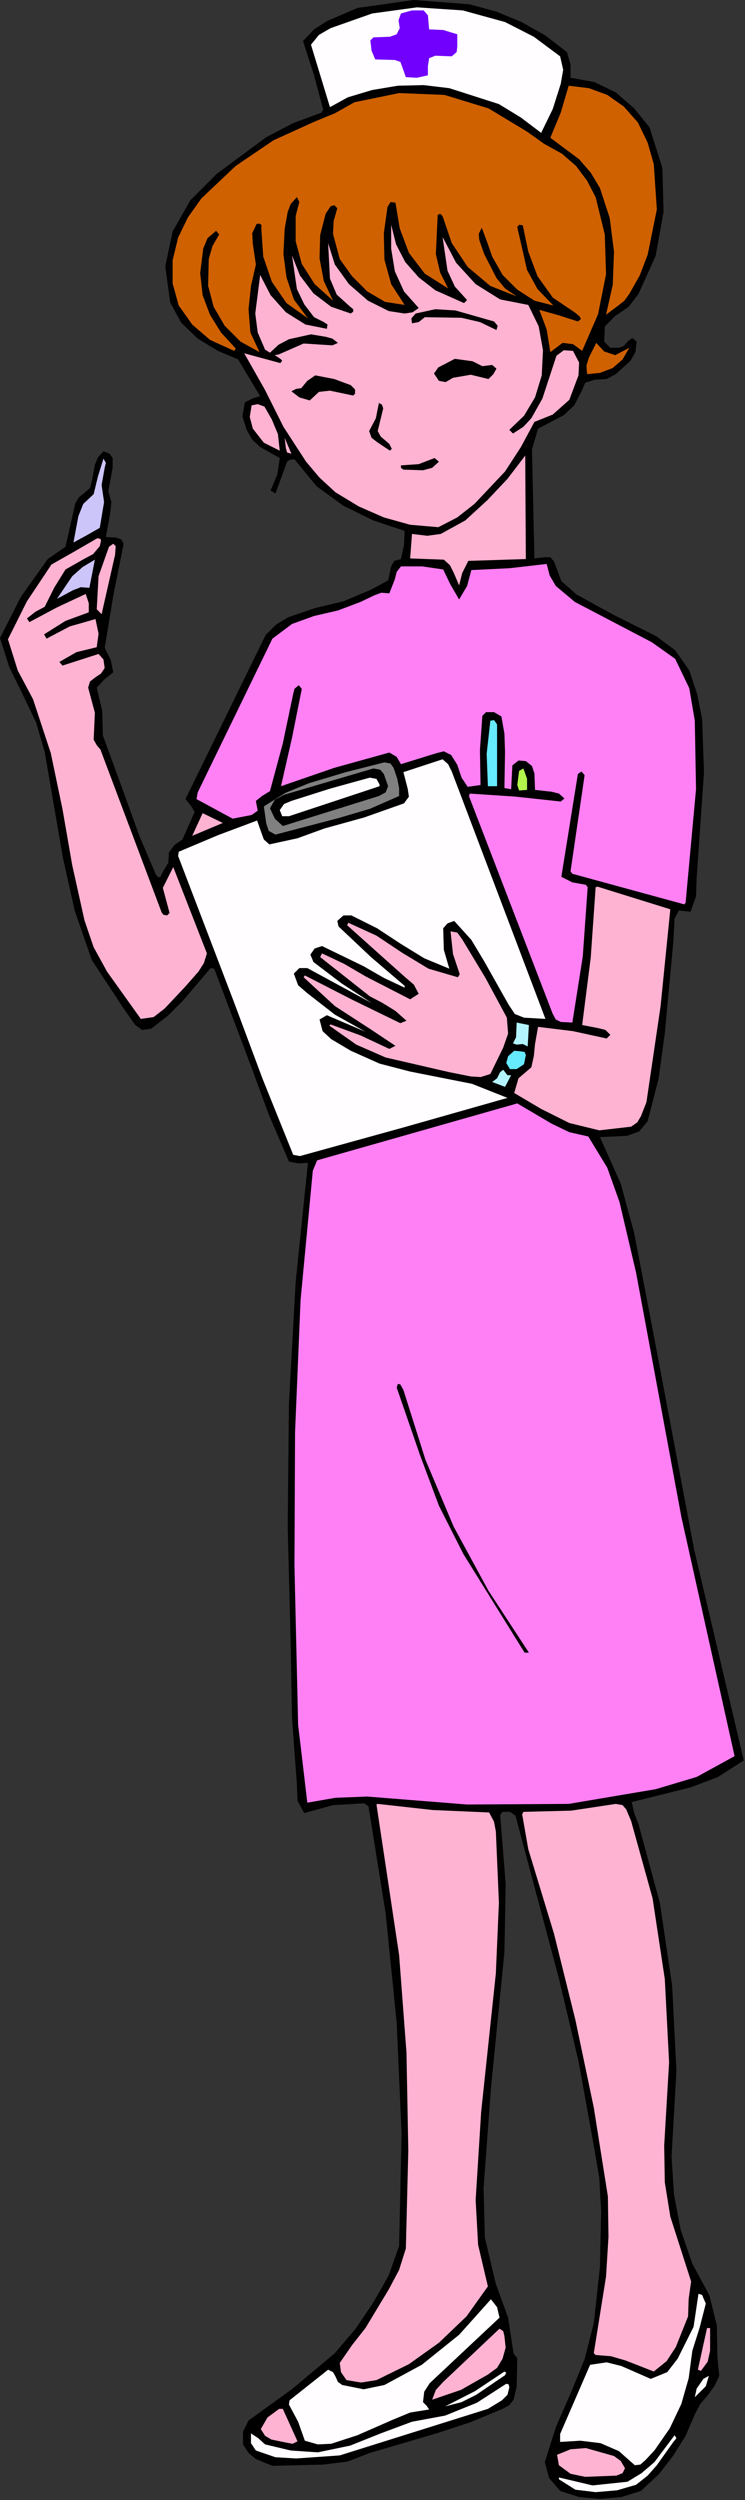 <?xml version="1.0" encoding="UTF-8" standalone="no"?>
<svg
   xmlns:dc="http://purl.org/dc/elements/1.1/"
   xmlns:cc="http://creativecommons.org/ns#"
   xmlns:rdf="http://www.w3.org/1999/02/22-rdf-syntax-ns#"
   xmlns:svg="http://www.w3.org/2000/svg"
   xmlns="http://www.w3.org/2000/svg"
   xmlns:sodipodi="http://sodipodi.sourceforge.net/DTD/sodipodi-0.dtd"
   xmlns:inkscape="http://www.inkscape.org/namespaces/inkscape"
   version="1.0"
   width="30.912mm"
   height="103.708mm"
   id="svg102"
   sodipodi:docname="JBIZ084.WMF">
  <rect width="100%" height="100%" fill="#333333" stroke="none"/>
  <sodipodi:namedview
     pagecolor="#ffffff"
     bordercolor="#666666"
     borderopacity="1"
     objecttolerance="10"
     gridtolerance="10"
     guidetolerance="10"
     inkscape:pageopacity="0"
     inkscape:pageshadow="2"
     inkscape:window-width="640"
     inkscape:window-height="480"
     id="namedview104" />
  <defs
     id="defs6">
    <clipPath
       clipPathUnits="userSpaceOnUse"
       id="clipWmfPath1">
      <path
         d="M 0,0 L 116.736,0 L 116.736,391.872 L 0,391.872 z"
         id="path2" />
    </clipPath>
    <pattern
       id="WMFhbasepattern"
       patternUnits="userSpaceOnUse"
       width="6"
       height="6"
       x="0"
       y="0" />
  </defs>
  <path
     style="fill:#000000;fill-rule:evenodd;fill-opacity:1;stroke:none;"
     clip-path="url(#clipWmfPath1)"
     d="  M 88.896,8.16   L 89.472,10.08   L 89.472,12.192   L 93.216,12.864   L 96.576,14.496   L 99.456,16.992   L 101.856,19.968   L 103.872,26.304   L 104.064,33.216   L 102.816,40.128   L 100.128,46.08   L 98.592,48.096   L 96.48,49.536   L 94.848,51.168   L 94.752,53.568   L 95.712,54.528   L 97.056,54.528   L 97.824,54.24   L 98.496,53.472   L 99.168,52.992   L 99.84,53.568   L 99.648,55.2   L 98.88,56.544   L 96.576,58.656   L 95.136,59.424   L 93.312,59.52   L 91.776,60   L 91.104,61.536   L 90.048,63.552   L 88.416,65.088   L 84.384,67.2   L 83.424,70.464   L 83.808,87.552   L 85.44,87.36   L 86.304,87.36   L 86.88,88.032   L 88.032,91.104   L 90.432,93.216   L 96.192,96.384   L 102.912,99.744   L 105.888,101.952   L 108.096,105.12   L 109.344,108.864   L 110.112,112.8   L 110.4,121.056   L 109.248,137.664   L 109.152,140.544   L 108.288,142.944   L 106.464,142.752   L 105.792,144   L 105.6,147.552   L 104.256,161.952   L 103.296,169.056   L 101.568,175.776   L 100.224,177.408   L 98.304,178.08   L 94.08,178.272   L 97.344,185.568   L 99.456,193.344   L 102.528,209.376   L 108.864,242.976   L 116.64,276   L 112.608,278.592   L 108.288,280.224   L 99.072,282.528   L 99.456,284.256   L 100.128,285.984   L 103.488,298.368   L 105.408,311.328   L 106.08,324.672   L 105.312,338.112   L 105.696,344.064   L 106.752,349.632   L 108.576,354.912   L 111.264,359.904   L 112.416,364.608   L 112.512,369.696   L 112.8,372.48   L 112.032,374.112   L 110.976,375.552   L 109.824,376.896   L 108.96,378.528   L 107.52,381.888   L 105.6,384.96   L 103.296,387.936   L 100.512,390.528   L 97.44,391.488   L 94.08,391.776   L 90.816,391.488   L 87.84,390.528   L 86.112,388.512   L 85.44,386.016   L 87.168,380.544   L 89.472,375.264   L 91.68,369.888   L 93.12,364.224   L 94.08,355.488   L 94.272,346.752   L 93.984,341.472   L 93.12,336.384   L 90.72,323.136   L 87.648,310.176   L 80.832,284.64   L 79.968,284.064   L 78.816,284.064   L 78.432,284.544   L 79.296,295.296   L 79.104,306.048   L 76.992,327.36   L 75.84,343.008   L 76.032,350.784   L 77.76,358.08   L 79.68,363.36   L 80.544,369.024   L 81.12,369.696   L 81.024,374.208   L 80.544,376.224   L 79.872,377.088   L 78.816,377.664   L 73.728,379.776   L 68.448,381.504   L 57.984,384.576   L 54.528,385.92   L 50.688,386.4   L 42.72,386.592   L 40.128,385.536   L 38.976,384.576   L 38.112,383.232   L 38.112,381.216   L 38.976,379.488   L 45.888,374.496   L 52.512,368.928   L 55.776,365.088   L 58.56,360.96   L 60.96,356.736   L 62.592,352.128   L 62.976,334.464   L 62.208,317.088   L 60.48,300   L 57.792,283.2   L 57.12,282.72   L 52.224,283.008   L 47.712,284.256   L 46.656,282.336   L 46.56,279.744   L 45.792,269.28   L 45.6,258.528   L 45.12,239.328   L 45.312,220.032   L 46.368,201.024   L 48.288,182.304   L 46.752,182.4   L 45.312,182.112   L 42.144,174.72   L 39.36,167.136   L 33.6,151.872   L 33.024,151.776   L 28.704,156.864   L 26.304,159.264   L 23.712,161.28   L 22.272,161.472   L 21.216,160.704   L 19.584,158.4   L 14.4,150.528   L 11.712,142.752   L 9.888,134.592   L 7.008,117.888   L 5.664,113.28   L 3.552,108.864   L 1.44,104.544   L 0,100.032   L 3.264,93.6   L 7.488,87.648   L 10.272,85.728   L 11.808,78.912   L 12.384,77.952   L 13.248,77.28   L 14.112,76.512   L 14.4,75.456   L 14.88,72.864   L 15.36,71.712   L 16.224,70.752   L 17.184,71.136   L 17.664,71.808   L 17.664,73.344   L 16.992,76.992   L 17.472,78.72   L 17.28,80.448   L 16.608,84.192   L 18.24,84.288   L 19.008,84.576   L 19.392,85.248   L 17.76,93.408   L 16.416,101.568   L 17.376,103.488   L 17.76,105.408   L 16.32,106.56   L 15.168,107.808   L 16.032,111.456   L 16.128,115.296   L 19.008,123.168   L 21.888,131.136   L 24.48,137.184   L 24.864,137.568   L 25.152,137.472   L 25.536,136.704   L 26.4,135.264   L 26.496,133.632   L 27.36,132.48   L 28.608,131.616   L 30.528,127.296   L 29.952,126.336   L 29.088,125.28   L 41.664,99.552   L 43.296,97.92   L 45.216,96.768   L 49.44,95.328   L 53.856,94.272   L 57.984,92.544   L 60.864,91.008   L 61.344,88.8   L 61.824,87.936   L 62.88,87.648   L 63.36,85.44   L 63.456,83.232   L 58.56,81.6   L 53.856,79.296   L 49.632,76.224   L 46.176,72   L 45.408,72.096   L 45.024,72.384   L 43.2,77.376   L 42.432,76.896   L 43.488,74.4   L 43.872,71.808   L 40.8,70.08   L 39.552,68.928   L 38.688,67.392   L 38.016,65.28   L 38.4,63.072   L 39.552,62.496   L 40.8,62.112   L 37.344,56.352   L 34.176,55.008   L 31.008,53.088   L 28.416,50.592   L 26.688,47.424   L 25.92,41.76   L 27.072,36.288   L 29.856,31.392   L 33.984,27.264   L 41.76,21.504   L 45.984,19.296   L 50.4,17.664   L 50.688,17.184   L 49.248,11.808   L 47.52,6.432   L 49.248,4.608   L 51.36,3.264   L 56.064,1.248   L 64.896,0   L 73.632,0.672   L 77.856,1.824   L 81.792,3.456   L 85.536,5.568   L 88.896,8.16  z "
     id="path8" />
  <path
     style="fill:#fffdff;fill-rule:evenodd;fill-opacity:1;stroke:none;"
     clip-path="url(#clipWmfPath1)"
     d="  M 87.84,8.832   L 88.32,10.944   L 87.936,13.152   L 86.688,17.088   L 84.864,20.832   L 81.696,18.432   L 78.24,16.32   L 70.464,13.824   L 66.432,13.344   L 62.4,13.44   L 58.368,14.112   L 54.528,15.264   L 51.744,16.8   L 48.768,7.008   L 50.016,5.472   L 51.84,4.416   L 58.368,2.112   L 65.376,1.152   L 72.576,1.632   L 79.2,3.456   L 83.712,5.76   L 87.84,8.832  z "
     id="path10" />
  <path
     style="fill:#7100fd;fill-rule:evenodd;fill-opacity:1;stroke:none;"
     clip-path="url(#clipWmfPath1)"
     d="  M 67.104,2.4   L 67.296,4.608   L 69.504,4.704   L 71.712,5.376   L 71.712,7.296   L 71.616,8.16   L 70.848,8.832   L 68.256,8.736   L 67.296,9.12   L 67.104,10.368   L 67.104,11.808   L 65.376,12.192   L 63.648,12.096   L 63.072,10.464   L 62.784,9.696   L 61.92,9.408   L 58.848,9.312   L 58.272,7.968   L 58.08,6.336   L 58.56,5.856   L 61.152,5.76   L 62.208,5.376   L 62.688,4.416   L 62.496,3.168   L 62.88,2.112   L 64.608,1.632   L 66.432,1.632   L 67.104,2.4  z "
     id="path12" />
  <path
     style="fill:#7100fd;fill-rule:evenodd;fill-opacity:1;stroke:none;"
     clip-path="url(#clipWmfPath1)"
     d="  M 66.336,5.664   L 67.68,6.144   L 69.216,6.048   L 70.464,6.24   L 70.272,7.776   L 67.872,7.872   L 66.72,8.064   L 65.856,8.736   L 66.048,10.752   L 65.376,11.136   L 64.32,11.136   L 64.032,9.504   L 63.168,8.16   L 60.48,8.448   L 59.424,8.256   L 59.424,6.912   L 61.824,6.816   L 62.976,6.72   L 63.84,5.952   L 63.84,2.976   L 66.048,2.88   L 66.336,5.664  z "
     id="path14" />
  <path
     style="fill:#d06100;fill-rule:evenodd;fill-opacity:1;stroke:none;"
     clip-path="url(#clipWmfPath1)"
     d="  M 100.032,19.2   L 101.568,22.368   L 102.528,25.728   L 103.008,32.832   L 101.568,39.936   L 100.32,43.2   L 98.688,46.08   L 97.92,47.136   L 96.96,47.904   L 95.04,49.344   L 96.096,44.64   L 96.288,39.456   L 95.616,34.176   L 94.08,29.472   L 92.64,27.072   L 90.816,24.96   L 86.304,21.6   L 87.936,17.664   L 89.184,13.44   L 92.352,13.824   L 95.232,14.88   L 97.824,16.704   L 100.032,19.2  z "
     id="path16" />
  <path
     style="fill:#d06100;fill-rule:evenodd;fill-opacity:1;stroke:none;"
     clip-path="url(#clipWmfPath1)"
     d="  M 85.344,22.56   L 88.128,24.096   L 90.336,26.016   L 92.064,28.32   L 93.408,30.912   L 94.848,36.768   L 95.04,43.008   L 93.792,49.248   L 91.296,55.008   L 89.856,53.952   L 88.224,53.76   L 86.304,55.2   L 85.728,51.648   L 84.576,48.576   L 87.648,49.44   L 90.624,50.4   L 91.104,50.016   L 90.912,49.632   L 90.24,49.056   L 86.688,46.656   L 84.288,43.296   L 82.848,39.456   L 81.984,35.328   L 81.408,35.232   L 81.12,35.616   L 82.656,42.336   L 84.288,45.312   L 86.784,47.904   L 83.808,47.136   L 81.12,45.408   L 78.816,43.104   L 77.184,40.224   L 76.416,38.016   L 75.552,35.712   L 75.072,36.672   L 75.168,37.632   L 75.936,39.84   L 77.856,43.584   L 79.2,45.216   L 81.024,46.464   L 76.896,44.832   L 73.344,41.856   L 70.848,38.112   L 69.408,33.888   L 69.024,33.504   L 68.64,33.696   L 68.352,39.84   L 69.024,42.72   L 70.272,45.216   L 66.624,42.912   L 64.128,39.648   L 62.688,35.808   L 62.016,31.776   L 61.248,31.68   L 60.768,32.448   L 60.192,36.576   L 60.288,40.704   L 61.344,44.544   L 63.456,47.808   L 60.384,47.328   L 57.6,45.696   L 55.2,43.296   L 53.28,40.608   L 52.224,36.672   L 52.32,34.656   L 52.896,32.64   L 52.416,32.16   L 51.84,32.352   L 51.072,33.504   L 50.208,36.864   L 50.112,40.512   L 50.784,44.064   L 52.224,47.136   L 49.344,44.544   L 47.328,41.376   L 46.368,37.824   L 46.368,33.888   L 46.752,32.352   L 46.944,31.68   L 46.56,30.912   L 45.6,31.968   L 45.12,33.216   L 44.64,35.904   L 44.448,39.84   L 44.928,43.488   L 46.08,46.944   L 48.288,49.92   L 44.928,47.52   L 42.624,44.16   L 41.28,40.224   L 40.992,36   L 40.992,35.232   L 40.608,35.04   L 40.224,35.136   L 39.552,36.576   L 39.648,38.208   L 40.128,41.472   L 39.36,44.832   L 38.976,48.48   L 39.264,52.128   L 40.704,55.2   L 37.728,53.568   L 35.232,51.072   L 33.504,48.096   L 32.64,44.832   L 32.736,40.608   L 33.312,38.592   L 34.368,36.768   L 33.888,36.192   L 32.544,37.344   L 31.872,38.976   L 31.392,42.816   L 31.776,46.272   L 32.928,49.344   L 34.656,52.128   L 36.96,54.624   L 36.768,55.008   L 36.288,54.816   L 32.928,53.28   L 30.144,50.88   L 28.032,47.904   L 27.072,44.448   L 27.072,40.8   L 27.936,37.248   L 29.472,34.08   L 31.584,31.104   L 36.96,26.016   L 42.912,21.984   L 49.248,19.104   L 52.512,17.76   L 55.584,16.032   L 62.592,14.592   L 69.696,14.88   L 76.608,16.992   L 82.656,20.64   L 85.344,22.56  z "
     id="path18" />
  <path
     style="fill:#ffb3d2;fill-rule:evenodd;fill-opacity:1;stroke:none;"
     clip-path="url(#clipWmfPath1)"
     d="  M 68.256,45.504   L 72.768,47.52   L 73.248,47.04   L 71.328,44.928   L 70.176,42.432   L 69.408,37.152   L 71.52,41.184   L 74.592,44.544   L 78.432,46.944   L 82.848,47.808   L 84.48,51.168   L 85.152,54.912   L 84.96,58.848   L 83.904,62.304   L 82.176,65.184   L 79.872,67.392   L 80.448,67.968   L 82.08,66.912   L 83.328,65.568   L 85.056,62.496   L 87.264,55.776   L 88.416,54.912   L 89.856,55.008   L 90.816,56.832   L 90.72,58.848   L 89.28,62.688   L 86.688,64.992   L 83.808,66.144   L 81.696,70.08   L 79.2,73.92   L 74.4,79.008   L 71.712,81.12   L 68.736,82.656   L 64.32,82.272   L 60.192,81.12   L 56.256,79.392   L 52.608,77.184   L 50.112,74.88   L 48,72.384   L 44.448,66.912   L 41.568,61.152   L 38.304,55.392   L 43.968,56.928   L 44.256,56.544   L 43.968,56.256   L 43.104,55.68   L 43.008,55.68   L 43.68,55.584   L 47.616,53.856   L 52.128,54.144   L 52.992,53.76   L 52.128,53.088   L 51.072,52.8   L 48.768,52.416   L 45.312,53.184   L 43.68,54.048   L 42.336,55.296   L 41.568,54.816   L 40.416,52.128   L 40.032,49.152   L 40.8,43.104   L 42.432,46.272   L 44.832,48.96   L 47.904,50.88   L 51.264,51.552   L 51.36,50.88   L 50.784,50.496   L 49.248,49.728   L 47.712,47.712   L 46.56,45.312   L 45.792,40.032   L 47.04,43.2   L 49.152,45.984   L 51.936,48.096   L 55.008,49.152   L 55.392,48.864   L 55.392,48.48   L 54.816,48   L 52.8,46.176   L 51.744,43.68   L 51.456,38.112   L 52.512,41.472   L 54.72,44.544   L 57.696,47.136   L 60.96,48.768   L 63.456,49.152   L 64.704,48.96   L 65.664,48.288   L 63.36,45.696   L 61.92,42.528   L 61.344,38.976   L 61.344,35.232   L 62.112,38.304   L 63.552,41.088   L 65.664,43.488   L 68.256,45.504  z "
     id="path20" />
  <path
     style="fill:#000000;fill-rule:evenodd;fill-opacity:1;stroke:none;"
     clip-path="url(#clipWmfPath1)"
     d="  M 78.048,51.072   L 77.856,51.744   L 75.264,50.496   L 72.384,49.824   L 66.624,49.728   L 65.664,50.496   L 64.608,50.688   L 64.512,49.92   L 65.184,49.152   L 68.256,48.48   L 71.424,48.672   L 77.472,50.4   L 78.048,51.072  z "
     id="path22" />
  <path
     style="fill:#d06100;fill-rule:evenodd;fill-opacity:1;stroke:none;"
     clip-path="url(#clipWmfPath1)"
     d="  M 96.48,55.68   L 98.688,54.528   L 97.632,56.352   L 96.096,57.696   L 94.08,58.464   L 92.064,58.656   L 91.968,57.312   L 92.352,56.064   L 93.504,53.76   L 94.752,55.104   L 96.48,55.68  z "
     id="path24" />
  <path
     style="fill:#000000;fill-rule:evenodd;fill-opacity:1;stroke:none;"
     clip-path="url(#clipWmfPath1)"
     d="  M 77.184,57.216   L 77.856,57.792   L 77.376,58.656   L 76.608,59.424   L 73.824,58.752   L 71.04,59.232   L 69.888,59.904   L 68.832,59.712   L 68.064,58.56   L 68.736,57.6   L 71.328,56.256   L 74.112,56.64   L 75.648,57.408   L 77.184,57.216  z "
     id="path26" />
  <path
     style="fill:#000000;fill-rule:evenodd;fill-opacity:1;stroke:none;"
     clip-path="url(#clipWmfPath1)"
     d="  M 55.008,60.384   L 55.68,61.056   L 55.68,61.728   L 55.392,62.016   L 51.744,61.248   L 50.016,61.44   L 48.576,62.784   L 46.944,62.304   L 45.696,61.344   L 46.464,60.96   L 47.232,60.864   L 48.192,59.712   L 49.44,58.848   L 52.416,59.424   L 55.008,60.384  z "
     id="path28" />
  <path
     style="fill:#ffb3d2;fill-rule:evenodd;fill-opacity:1;stroke:none;"
     clip-path="url(#clipWmfPath1)"
     d="  M 43.584,68.064   L 43.872,70.656   L 41.376,69.408   L 39.648,67.2   L 39.168,65.376   L 39.456,63.552   L 40.416,63.36   L 41.472,63.744   L 42.624,65.76   L 43.584,68.064  z "
     id="path30" />
  <path
     style="fill:#000000;fill-rule:evenodd;fill-opacity:1;stroke:none;"
     clip-path="url(#clipWmfPath1)"
     d="  M 60.096,64.032   L 59.232,67.584   L 59.712,68.448   L 60.384,69.024   L 61.056,69.6   L 61.44,70.368   L 61.152,70.656   L 59.136,69.312   L 58.272,68.64   L 57.888,67.584   L 58.944,65.568   L 59.424,63.168   L 59.904,63.456   L 60.096,64.032  z "
     id="path32" />
  <path
     style="fill:#ffb3d2;fill-rule:evenodd;fill-opacity:1;stroke:none;"
     clip-path="url(#clipWmfPath1)"
     d="  M 45.696,71.136   L 45.024,70.944   L 44.832,70.272   L 44.64,68.64   L 45.696,71.136  z "
     id="path34" />
  <path
     style="fill:#ffb3d2;fill-rule:evenodd;fill-opacity:1;stroke:none;"
     clip-path="url(#clipWmfPath1)"
     d="  M 82.464,87.648   L 73.44,87.936   L 72.48,89.856   L 72,91.776   L 71.136,89.76   L 70.56,88.608   L 69.6,87.744   L 64.32,87.552   L 64.608,83.712   L 67.008,84   L 69.12,83.712   L 72.96,81.6   L 76.416,78.432   L 79.584,75.072   L 82.368,71.424   L 82.464,87.648  z "
     id="path36" />
  <path
     style="fill:#000000;fill-rule:evenodd;fill-opacity:1;stroke:none;"
     clip-path="url(#clipWmfPath1)"
     d="  M 68.832,72.384   L 67.776,73.344   L 66.336,73.728   L 63.264,73.632   L 62.88,73.344   L 62.88,72.96   L 65.664,72.768   L 68.16,71.808   L 68.832,72.384  z "
     id="path38" />
  <path
     style="fill:#ccc5fa;fill-rule:evenodd;fill-opacity:1;stroke:none;"
     clip-path="url(#clipWmfPath1)"
     d="  M 16.416,73.344   L 15.936,76.032   L 16.32,78.72   L 15.648,82.752   L 13.632,83.904   L 11.52,85.056   L 12.288,80.928   L 13.056,79.008   L 14.688,77.472   L 15.36,74.688   L 16.224,71.904   L 16.608,72.576   L 16.416,73.344  z "
     id="path40" />
  <path
     style="fill:#ffb3d2;fill-rule:evenodd;fill-opacity:1;stroke:none;"
     clip-path="url(#clipWmfPath1)"
     d="  M 15.648,85.632   L 14.592,86.88   L 13.152,87.648   L 10.272,89.28   L 8.544,92.064   L 7.008,95.136   L 5.568,95.904   L 4.224,96.96   L 4.608,97.536   L 8.928,95.232   L 13.44,93.12   L 13.92,94.56   L 13.92,96   L 10.272,97.344   L 6.912,99.456   L 7.296,100.128   L 10.944,98.208   L 14.976,97.056   L 15.456,99.36   L 15.168,101.472   L 12,102.24   L 9.312,103.776   L 9.792,104.352   L 15.456,102.528   L 16.224,103.392   L 16.416,104.736   L 15.84,105.6   L 14.976,106.176   L 14.112,106.848   L 13.824,107.808   L 14.88,111.744   L 14.688,115.968   L 15.168,116.832   L 15.744,117.504   L 25.344,143.04   L 25.632,143.424   L 26.208,143.52   L 26.592,143.136   L 25.536,139.2   L 27.168,135.936   L 32.448,149.472   L 31.968,151.008   L 31.104,152.352   L 28.992,154.752   L 25.824,158.112   L 24.096,159.456   L 22.08,159.744   L 16.8,152.352   L 14.688,148.512   L 13.248,144.288   L 11.328,135.648   L 9.792,126.816   L 7.968,118.08   L 5.184,109.632   L 2.784,105.12   L 1.248,100.224   L 4.224,94.272   L 8.064,88.512   L 11.616,86.496   L 15.264,84.384   L 15.744,84.48   L 15.84,84.768   L 15.648,85.632  z "
     id="path42" />
  <path
     style="fill:#ffb3d2;fill-rule:evenodd;fill-opacity:1;stroke:none;"
     clip-path="url(#clipWmfPath1)"
     d="  M 18.048,86.976   L 15.936,96.288   L 15.168,95.52   L 15.456,90.336   L 17.088,85.728   L 17.76,85.248   L 18.144,85.632   L 18.048,86.976  z "
     id="path44" />
  <path
     style="fill:#ccc5fa;fill-rule:evenodd;fill-opacity:1;stroke:none;"
     clip-path="url(#clipWmfPath1)"
     d="  M 14.016,92.16   L 12.672,92.064   L 11.424,92.544   L 8.928,93.888   L 11.328,90.336   L 12.96,88.896   L 14.88,87.744   L 14.016,92.16  z "
     id="path46" />
  <path
     style="fill:#ff80f4;fill-rule:evenodd;fill-opacity:1;stroke:none;"
     clip-path="url(#clipWmfPath1)"
     d="  M 85.728,88.416   L 86.208,90.24   L 87.168,91.872   L 90.144,94.368   L 98.208,98.592   L 102.24,100.704   L 105.888,103.296   L 108.096,107.904   L 108.96,112.992   L 109.152,123.744   L 107.52,141.504   L 107.328,141.792   L 89.76,136.992   L 89.472,136.608   L 91.68,121.536   L 91.2,120.96   L 90.624,121.344   L 88.032,137.472   L 89.76,138.336   L 91.872,138.72   L 92.16,139.104   L 91.392,149.952   L 89.76,160.32   L 87.936,160.224   L 87.168,159.84   L 86.688,158.976   L 73.536,124.8   L 73.632,124.608   L 73.632,124.416   L 80.832,124.896   L 87.936,125.664   L 88.512,125.184   L 87.648,124.416   L 86.496,124.128   L 83.904,123.84   L 83.808,121.248   L 83.424,120.096   L 82.464,119.328   L 81.312,119.232   L 80.352,120   L 80.16,123.744   L 79.104,123.552   L 79.2,117.888   L 79.104,115.008   L 78.624,112.32   L 77.472,111.648   L 76.224,111.648   L 75.648,112.224   L 75.264,117.6   L 75.36,123.072   L 73.344,123.36   L 72.384,121.92   L 71.712,119.904   L 70.752,118.368   L 69.6,117.792   L 68.448,118.08   L 62.88,119.808   L 62.208,118.656   L 61.056,117.984   L 52.416,120.384   L 44.064,123.264   L 45.792,115.68   L 47.328,108   L 46.848,107.424   L 46.176,108   L 45.984,108.768   L 44.352,116.544   L 42.336,124.032   L 41.088,124.8   L 40.128,125.568   L 40.416,127.104   L 39.456,127.776   L 36.48,128.352   L 30.816,125.28   L 31.008,124.224   L 42.72,100.128   L 45.792,97.824   L 49.248,96.576   L 52.992,95.712   L 56.544,94.368   L 58.752,93.312   L 59.808,92.928   L 61.056,93.024   L 61.92,90.816   L 62.208,89.664   L 62.88,88.8   L 66.24,88.8   L 69.504,89.28   L 70.656,91.68   L 72,93.984   L 73.248,91.872   L 73.92,89.376   L 79.872,89.088   L 85.728,88.416  z "
     id="path48" />
  <path
     style="fill:#66eafd;fill-rule:evenodd;fill-opacity:1;stroke:none;"
     clip-path="url(#clipWmfPath1)"
     d="  M 77.952,113.568   L 77.952,123.264   L 76.512,123.264   L 76.32,118.176   L 76.896,112.992   L 77.472,112.896   L 77.952,113.568  z "
     id="path50" />
  <path
     style="fill:#fffdff;fill-rule:evenodd;fill-opacity:1;stroke:none;"
     clip-path="url(#clipWmfPath1)"
     d="  M 70.848,120.96   L 85.536,159.744   L 82.176,159.552   L 80.736,158.976   L 79.776,157.536   L 75.936,150.72   L 73.92,147.36   L 71.232,144.384   L 70.176,144.768   L 69.504,145.536   L 69.6,148.896   L 70.464,151.872   L 66.528,150.24   L 62.784,147.936   L 59.136,145.536   L 55.104,143.52   L 53.856,143.52   L 52.896,144.384   L 53.088,145.248   L 58.176,150.048   L 63.456,154.56   L 63.456,154.848   L 60.192,153.312   L 57.024,151.488   L 50.496,148.32   L 49.344,148.704   L 48.672,149.664   L 49.152,150.816   L 53.568,154.176   L 58.272,157.248   L 48.192,151.776   L 46.944,151.776   L 46.08,152.64   L 46.752,154.464   L 48.192,155.712   L 52.512,159.072   L 57.312,161.76   L 51.264,159.168   L 50.112,159.84   L 50.592,161.664   L 51.936,162.912   L 55.008,164.736   L 59.52,166.752   L 64.32,168   L 74.016,169.92   L 79.584,172.128   L 63.36,176.736   L 47.04,181.248   L 45.984,181.056   L 41.184,169.152   L 36.672,157.056   L 27.936,134.208   L 28.032,133.536   L 34.176,130.944   L 40.32,128.64   L 40.992,130.56   L 41.376,131.616   L 42.24,132.384   L 46.656,131.424   L 50.88,129.888   L 57.12,128.16   L 63.36,125.952   L 64.128,124.896   L 63.936,123.648   L 63.264,121.056   L 69.408,119.04   L 70.272,119.808   L 70.848,120.96  z "
     id="path52" />
  <path
     style="fill:#808080;fill-rule:evenodd;fill-opacity:1;stroke:none;"
     clip-path="url(#clipWmfPath1)"
     d="  M 62.304,122.112   L 62.592,123.552   L 62.592,124.8   L 57.984,126.816   L 53.088,128.256   L 43.2,130.848   L 42.144,130.272   L 41.76,129.12   L 41.376,126.432   L 44.736,124.32   L 48.48,122.784   L 54.24,121.056   L 60.288,119.52   L 61.248,119.712   L 61.728,120.384   L 62.304,122.112  z "
     id="path54" />
  <path
     style="fill:#000000;fill-rule:evenodd;fill-opacity:1;stroke:none;"
     clip-path="url(#clipWmfPath1)"
     d="  M 60.864,123.264   L 60.48,124.224   L 59.424,124.8   L 44.352,129.504   L 43.104,128.352   L 42.336,126.72   L 43.104,125.376   L 44.544,124.608   L 58.56,120.48   L 59.616,120.672   L 60.192,121.344   L 60.864,123.264  z "
     id="path56" />
  <path
     style="fill:#b3f44c;fill-rule:evenodd;fill-opacity:1;stroke:none;"
     clip-path="url(#clipWmfPath1)"
     d="  M 82.656,123.84   L 81.408,123.936   L 81.12,123.072   L 81.408,120.864   L 82.08,120.48   L 82.656,122.112   L 82.656,123.84  z "
     id="path58" />
  <path
     style="fill:#fffdff;fill-rule:evenodd;fill-opacity:1;stroke:none;"
     clip-path="url(#clipWmfPath1)"
     d="  M 59.52,122.976   L 59.52,123.264   L 45.312,127.968   L 44.256,127.968   L 43.872,127.008   L 44.544,126.048   L 45.696,125.568   L 51.744,123.648   L 57.984,121.92   L 59.04,122.112   L 59.52,122.976  z "
     id="path60" />
  <path
     style="fill:#ffb3d2;fill-rule:evenodd;fill-opacity:1;stroke:none;"
     clip-path="url(#clipWmfPath1)"
     d="  M 34.944,129.024   L 30.144,131.04   L 31.776,127.488   L 34.944,129.024  z "
     id="path62" />
  <path
     style="fill:#ffb3d2;fill-rule:evenodd;fill-opacity:1;stroke:none;"
     clip-path="url(#clipWmfPath1)"
     d="  M 105.12,142.56   L 103.584,157.824   L 101.376,172.8   L 100.512,175.008   L 99.936,175.968   L 98.976,176.64   L 93.984,177.216   L 89.28,176.064   L 84.864,173.856   L 80.64,171.36   L 81.312,169.056   L 83.328,167.328   L 83.712,165.6   L 83.904,163.68   L 84.384,160.992   L 89.856,161.664   L 95.136,162.816   L 95.712,162.24   L 94.944,161.472   L 93.792,161.184   L 91.296,160.704   L 92.64,150.144   L 93.408,139.104   L 93.696,139.008   L 105.12,142.56  z "
     id="path64" />
  <path
     style="fill:#ffb3d2;fill-rule:evenodd;fill-opacity:1;stroke:none;"
     clip-path="url(#clipWmfPath1)"
     d="  M 71.808,153.216   L 72.096,152.736   L 71.04,149.568   L 70.656,146.016   L 71.712,146.208   L 72.48,147.264   L 76.128,153.312   L 79.488,159.552   L 79.68,162.048   L 78.912,164.256   L 76.896,168.384   L 75.36,168.864   L 73.824,168.768   L 70.464,168.096   L 60.48,165.792   L 55.872,163.776   L 51.648,160.8   L 51.84,160.608   L 56.544,162.336   L 61.056,164.448   L 62.016,163.968   L 57.984,161.28   L 52.512,157.728   L 47.616,153.216   L 47.808,152.928   L 55.296,156.768   L 62.784,160.416   L 63.744,160.032   L 62.016,158.496   L 60,157.248   L 57.984,156.192   L 56.16,154.752   L 50.208,150.048   L 50.496,149.472   L 53.952,151.104   L 57.408,153.12   L 64.32,156.672   L 65.664,155.808   L 64.896,154.368   L 63.552,153.216   L 60.864,150.816   L 54.432,145.056   L 54.624,144.672   L 59.04,146.688   L 63.072,149.376   L 67.2,151.872   L 71.808,153.216  z "
     id="path66" />
  <path
     style="fill:#b3f4fe;fill-rule:evenodd;fill-opacity:1;stroke:none;"
     clip-path="url(#clipWmfPath1)"
     d="  M 82.752,164.064   L 81.984,163.68   L 81.024,163.776   L 80.448,163.584   L 80.928,162.624   L 81.024,160.32   L 82.944,160.704   L 82.752,164.064  z "
     id="path68" />
  <path
     style="fill:#66eafd;fill-rule:evenodd;fill-opacity:1;stroke:none;"
     clip-path="url(#clipWmfPath1)"
     d="  M 82.464,165.408   L 82.176,166.848   L 81.024,167.616   L 79.968,167.616   L 79.392,166.656   L 79.68,165.6   L 80.64,164.736   L 81.696,164.832   L 82.272,164.928   L 82.464,165.408  z "
     id="path70" />
  <path
     style="fill:#b3f4fe;fill-rule:evenodd;fill-opacity:1;stroke:none;"
     clip-path="url(#clipWmfPath1)"
     d="  M 80.16,168.576   L 79.2,170.4   L 77.184,169.632   L 77.952,169.056   L 78.432,168.096   L 78.912,167.712   L 79.584,168.576   L 80.16,168.576  z "
     id="path72" />
  <path
     style="fill:#ff80f4;fill-rule:evenodd;fill-opacity:1;stroke:none;"
     clip-path="url(#clipWmfPath1)"
     d="  M 92.256,178.176   L 95.232,183.072   L 97.152,188.448   L 99.744,199.488   L 106.848,237.792   L 115.2,275.328   L 109.248,278.592   L 102.816,280.512   L 89.184,282.816   L 73.248,282.912   L 57.6,281.664   L 52.608,281.856   L 48.192,282.624   L 47.232,274.464   L 46.752,270.432   L 46.656,266.112   L 46.176,245.472   L 46.272,224.544   L 47.136,203.808   L 49.056,183.552   L 49.728,181.92   L 81.12,172.992   L 86.496,176.16   L 89.28,177.504   L 92.256,178.176  z "
     id="path74" />
  <path
     style="fill:#000000;fill-rule:evenodd;fill-opacity:1;stroke:none;"
     clip-path="url(#clipWmfPath1)"
     d="  M 63.264,217.92   L 66.72,228.864   L 71.136,239.328   L 76.608,249.408   L 82.944,259.104   L 82.272,259.104   L 81.792,258.336   L 72.672,243.648   L 68.832,236.064   L 65.856,228.096   L 62.208,217.536   L 62.4,216.96   L 62.784,217.056   L 63.264,217.92  z "
     id="path76" />
  <path
     style="fill:#ffb3d2;fill-rule:evenodd;fill-opacity:1;stroke:none;"
     clip-path="url(#clipWmfPath1)"
     d="  M 76.704,284.16   L 77.472,285.6   L 77.76,287.136   L 78.24,298.272   L 77.76,309.408   L 75.456,331.104   L 74.592,344.928   L 74.976,351.936   L 76.512,358.464   L 73.152,363.168   L 68.832,367.296   L 64.128,370.656   L 59.04,373.152   L 56.64,373.536   L 54.336,373.152   L 53.472,371.904   L 53.28,370.464   L 55.2,367.68   L 57.312,364.992   L 60.96,358.944   L 62.592,355.872   L 63.648,352.512   L 64.032,337.152   L 63.744,321.792   L 62.592,306.528   L 60.384,291.84   L 59.04,282.912   L 59.232,282.816   L 67.872,283.776   L 76.704,284.16  z "
     id="path78" />
  <path
     style="fill:#ffb3d2;fill-rule:evenodd;fill-opacity:1;stroke:none;"
     clip-path="url(#clipWmfPath1)"
     d="  M 98.976,285.504   L 102.336,297.6   L 104.256,310.272   L 104.928,323.328   L 104.16,336.384   L 104.256,342.144   L 105.12,347.52   L 108.384,357.696   L 108,360.384   L 107.904,363.168   L 105.984,367.968   L 104.544,370.176   L 102.528,371.808   L 98.112,370.08   L 95.808,369.408   L 93.408,369.216   L 93.12,368.928   L 95.04,356.928   L 95.424,350.688   L 95.328,344.352   L 93.12,330.432   L 90.24,316.704   L 86.88,303.168   L 82.848,289.92   L 81.888,284.448   L 82.08,284.064   L 89.568,283.872   L 96.576,282.816   L 97.632,283.008   L 98.208,283.68   L 98.976,285.504  z "
     id="path80" />
  <path
     style="fill:#fffdff;fill-rule:evenodd;fill-opacity:1;stroke:none;"
     clip-path="url(#clipWmfPath1)"
     d="  M 110.688,361.152   L 109.728,364.896   L 108.576,368.544   L 108,372.864   L 106.848,376.896   L 105.024,380.736   L 102.624,384.192   L 101.184,385.728   L 100.416,386.4   L 99.552,386.496   L 97.056,384.288   L 94.176,383.04   L 91.008,382.656   L 87.84,382.848   L 87.84,381.6   L 92.544,370.752   L 95.136,370.368   L 97.44,370.944   L 102.048,372.96   L 104.64,371.904   L 106.272,369.792   L 108.768,364.8   L 109.536,359.616   L 110.112,359.808   L 110.304,360.288   L 110.688,361.152  z "
     id="path82" />
  <path
     style="fill:#fffdff;fill-rule:evenodd;fill-opacity:1;stroke:none;"
     clip-path="url(#clipWmfPath1)"
     d="  M 78.336,363.36   L 67.392,373.632   L 66.528,374.976   L 66.336,376.608   L 66.912,377.184   L 67.296,377.76   L 64.32,378.24   L 61.536,379.392   L 56.064,381.792   L 51.936,383.136   L 49.824,383.232   L 47.808,382.656   L 46.752,379.68   L 45.312,376.992   L 45.408,376.32   L 51.456,371.52   L 52.224,371.904   L 52.608,372.576   L 52.992,373.44   L 53.664,373.92   L 57.024,374.592   L 60.288,373.92   L 66.144,370.752   L 72,366.048   L 76.992,360.48   L 77.952,361.728   L 78.336,363.36  z "
     id="path84" />
  <path
     style="fill:#ffb3d2;fill-rule:evenodd;fill-opacity:1;stroke:none;"
     clip-path="url(#clipWmfPath1)"
     d="  M 111.36,364.992   L 111.36,368.544   L 110.976,370.272   L 109.92,371.712   L 109.44,371.52   L 110.88,364.992   L 111.36,364.992  z "
     id="path86" />
  <path
     style="fill:#ffb3d2;fill-rule:evenodd;fill-opacity:1;stroke:none;"
     clip-path="url(#clipWmfPath1)"
     d="  M 79.104,366.24   L 79.296,368.064   L 78.816,369.792   L 77.952,371.232   L 76.512,372.288   L 72.288,374.688   L 67.776,376.224   L 68.352,374.688   L 69.504,373.44   L 78.336,365.088   L 78.912,365.472   L 79.104,366.24  z "
     id="path88" />
  <path
     style="fill:#fffdff;fill-rule:evenodd;fill-opacity:1;stroke:none;"
     clip-path="url(#clipWmfPath1)"
     d="  M 79.2,372.384   L 74.688,375.456   L 72.384,376.608   L 69.792,377.28   L 74.496,374.88   L 79.104,371.808   L 79.392,372   L 79.2,372.384  z "
     id="path90" />
  <path
     style="fill:#fffdff;fill-rule:evenodd;fill-opacity:1;stroke:none;"
     clip-path="url(#clipWmfPath1)"
     d="  M 110.688,374.112   L 108.96,375.84   L 109.248,374.496   L 110.304,372.96   L 111.168,372.48   L 110.688,374.112  z "
     id="path92" />
  <path
     style="fill:#fffdff;fill-rule:evenodd;fill-opacity:1;stroke:none;"
     clip-path="url(#clipWmfPath1)"
     d="  M 79.872,374.304   L 79.584,375.456   L 78.72,376.32   L 76.512,377.664   L 64.896,381.312   L 53.28,384.96   L 46.464,385.44   L 43.2,385.248   L 40.128,384.192   L 39.36,383.04   L 39.36,381.504   L 40.512,382.272   L 41.568,383.232   L 45.6,384.192   L 49.824,384.48   L 54.912,383.424   L 59.712,381.504   L 64.608,379.68   L 69.792,378.72   L 74.784,376.704   L 79.392,373.728   L 79.776,373.824   L 79.872,374.304  z "
     id="path94" />
  <path
     style="fill:#ffb3d2;fill-rule:evenodd;fill-opacity:1;stroke:none;"
     clip-path="url(#clipWmfPath1)"
     d="  M 44.352,377.664   L 46.656,382.752   L 45.888,383.136   L 44.832,382.944   L 42.528,382.464   L 41.568,381.888   L 40.896,380.832   L 41.952,379.008   L 43.776,377.664   L 44.352,377.664  z "
     id="path96" />
  <path
     style="fill:#fffdff;fill-rule:evenodd;fill-opacity:1;stroke:none;"
     clip-path="url(#clipWmfPath1)"
     d="  M 105.6,382.848   L 103.008,386.496   L 101.568,388.128   L 99.744,389.568   L 96.768,390.432   L 93.408,390.72   L 90.24,390.336   L 87.648,388.704   L 87.648,388.416   L 92.928,389.664   L 98.4,389.088   L 100.608,387.744   L 102.624,386.016   L 105.792,381.792   L 106.08,382.272   L 105.6,382.848  z "
     id="path98" />
  <path
     style="fill:#ffb3d2;fill-rule:evenodd;fill-opacity:1;stroke:none;"
     clip-path="url(#clipWmfPath1)"
     d="  M 98.016,386.976   L 97.632,387.744   L 96.672,388.128   L 91.776,388.32   L 89.472,387.84   L 87.648,386.496   L 87.36,384.864   L 89.472,384   L 91.872,383.808   L 96.288,385.056   L 97.344,385.824   L 98.016,386.976  z "
     id="path100" />
</svg>
